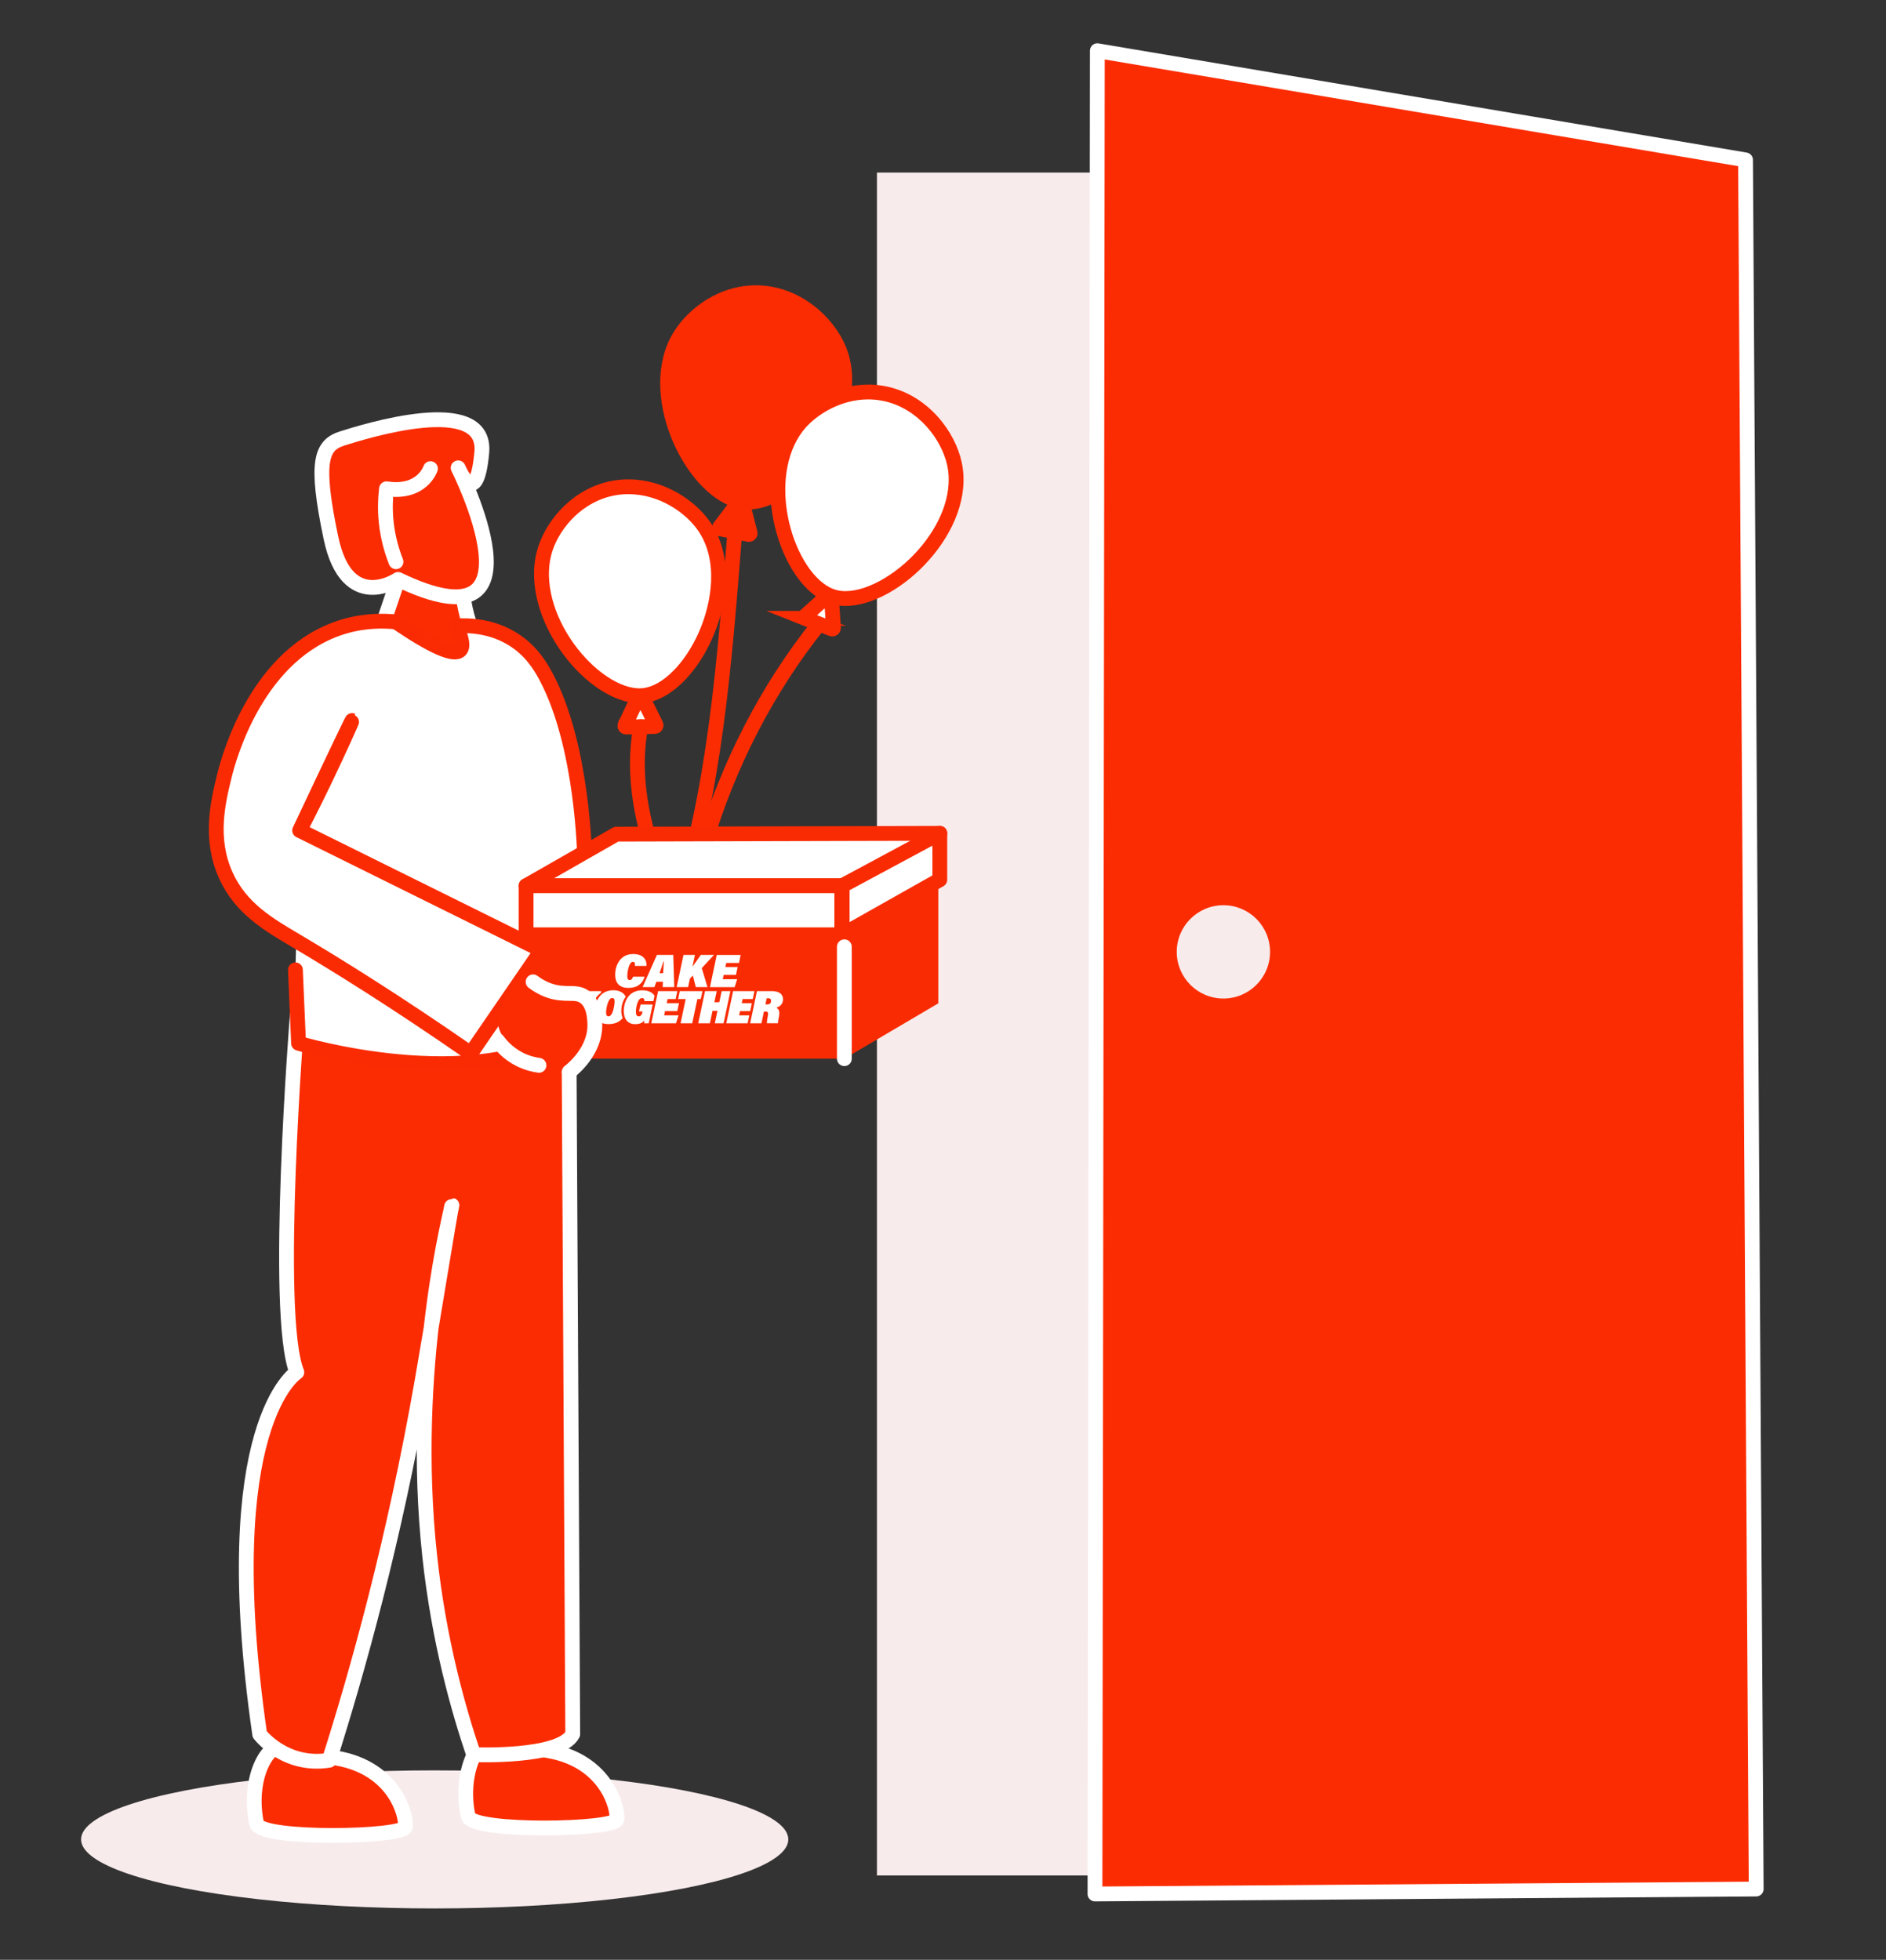 <?xml version="1.0" encoding="UTF-8"?>
<svg id="Layer_1" data-name="Layer 1" xmlns="http://www.w3.org/2000/svg" viewBox="0 0 381.98 396.91">
  <rect x="0" y="0" width="381.98" height="396.91" fill="#333333" stroke="none"/>
  <defs>
    <style>
      .cls-1, .cls-2 {
        stroke: #fff;
      }

      .cls-1, .cls-2, .cls-3, .cls-4, .cls-5, .cls-6, .cls-7 {
        stroke-width: 3px;
      }

      .cls-1, .cls-2, .cls-3, .cls-4, .cls-7 {
        stroke-linecap: round;
        stroke-linejoin: round;
      }

      .cls-1, .cls-8 {
        fill: #f92b03;
      }

      .cls-2, .cls-6, .cls-9 {
        fill: #fb2c02;
      }

      .cls-3 {
        stroke: #f92b03;
      }

      .cls-3, .cls-4, .cls-5, .cls-10 {
        fill: #fff;
      }

      .cls-4 {
        stroke: #fa2b03;
      }

      .cls-5, .cls-6 {
        stroke-miterlimit: 10;
      }

      .cls-5, .cls-6, .cls-7 {
        stroke: #fb2c02;
      }

      .cls-8, .cls-11, .cls-9, .cls-10 {
        stroke-width: 0px;
      }

      .cls-11 {
        fill: #f8ebeb;
      }

      .cls-7 {
        fill: none;
      }
    </style>
  </defs>
  <rect class="cls-11" x="177.61" y="34.95" width="154.79" height="344.88"/>
  <path class="cls-2" d="M222.25,10.27c-.16,124.44-.32,248.87-.48,373.31,44.64-.33,89.28-.66,133.92-1-.72-116.73-1.44-233.47-2.16-350.2L222.25,10.27Z"/>
  <circle class="cls-11" cx="247.78" cy="192.78" r="9.45"/>
  <ellipse class="cls-11" cx="88.04" cy="372.53" rx="71.62" ry="13.98"/>
  <path class="cls-9" d="M171.26,70.07c5.94,14.12-9.32,34.08-20.55,33.08-.64-.06-1.27-.18-1.91-.37-10.37-3.09-19.82-23.06-12.49-35.31,2.96-4.95,9.41-9.91,17.32-9.68,8.51.25,15.17,6.43,17.63,12.29Z"/>
  <path class="cls-6" d="M145.91,107.12c1.91.37,3.83.75,5.74,1.12.17.03.32-.12.27-.29-.4-1.56-.79-3.11-1.19-4.67-.02-.09-.09-.16-.18-.17l-1.62-.31c-.09-.02-.18.02-.23.09l-2.93,3.85c-.11.14-.03.34.14.37Z"/>
  <path class="cls-7" d="M148.83,107.69c-2.08,26.18-3.98,52.68-12.15,77.36"/>
  <g>
    <path class="cls-10" d="M171.25,121.22c-.84,0-1.63-.1-2.35-.31-.51-.14-1.02-.35-1.53-.61-4.29-2.21-7.94-8.3-9.29-15.51-1.45-7.7,0-14.69,3.96-19.17,2.67-3.01,7.69-6.23,13.8-6.23,1.2,0,2.39.13,3.55.38,7.83,1.71,12.71,8.55,13.92,14.18,1.17,5.39-.78,11.72-5.33,17.36-4.78,5.93-11.51,9.91-16.74,9.91Z"/>
    <path class="cls-9" d="M175.84,77.89v3c1.09,0,2.18.12,3.23.35,6.86,1.5,11.62,7.69,12.78,13.03,1.07,4.95-.76,10.82-5.03,16.1-4.44,5.51-10.85,9.35-15.57,9.35-.7,0-1.35-.08-1.94-.25-.41-.12-.83-.28-1.25-.5-3.83-1.97-7.25-7.78-8.51-14.46-1.34-7.13.01-13.82,3.61-17.89,2.34-2.64,7.06-5.73,12.68-5.73v-3M175.84,77.89c-6.21,0-11.76,3.15-14.93,6.74-9.46,10.69-3.85,32.06,5.77,37.01.59.3,1.19.54,1.81.72.87.25,1.8.36,2.76.36,10.96,0,26.51-15.32,23.53-29.09-1.34-6.21-6.75-13.51-15.07-15.33-1.31-.29-2.61-.42-3.88-.42h0Z"/>
  </g>
  <path class="cls-5" d="M163.04,125.23c1.81.72,3.62,1.44,5.44,2.16.16.06.33-.06.32-.23-.1-1.6-.21-3.2-.31-4.81,0-.09-.06-.17-.15-.2l-1.54-.6c-.08-.03-.18-.02-.24.04l-3.59,3.25c-.13.12-.09.33.07.39Z"/>
  <path class="cls-7" d="M165.81,126.47c-10.54,13.17-18.33,28.5-23.13,44.65-1.36,4.58-2.48,9.22-3.35,13.92"/>
  <g>
    <path class="cls-10" d="M129.52,140.91c-.23,0-.46,0-.69-.03-4.81-.38-10.53-4.58-14.57-10.72-4.31-6.54-5.68-13.54-3.75-19.21,1.73-5.08,6.65-10.8,13.75-12.1.99-.18,2-.27,3.02-.27,6.73,0,12.54,4,15.3,7.97,4.58,6.56,3.15,15.78.28,22.21-3.03,6.8-7.89,11.54-12.38,12.09-.31.04-.63.06-.96.06Z"/>
    <path class="cls-9" d="M127.28,100.08h0c6.19,0,11.53,3.68,14.07,7.33,4.23,6.05,2.84,14.68.14,20.74-2.78,6.23-7.28,10.73-11.19,11.21-.25.03-.51.05-.78.05-.19,0-.38,0-.57-.02-4.3-.34-9.7-4.37-13.44-10.05-3.99-6.06-5.33-12.75-3.58-17.9,1.59-4.67,6.1-9.92,12.6-11.11.9-.17,1.82-.25,2.74-.25M127.28,97.08c-1.08,0-2.18.1-3.29.3-7.77,1.43-13.04,7.64-14.9,13.1-4.59,13.52,8.84,31.06,19.63,31.9.27.02.54.03.8.03.39,0,.77-.02,1.14-.07,11.19-1.37,21.92-24.1,13.15-36.65-3.15-4.52-9.45-8.61-16.53-8.61h0Z"/>
  </g>
  <path class="cls-5" d="M126.8,147.24c1.95-.04,3.9-.07,5.85-.11.17,0,.28-.19.21-.34-.71-1.44-1.43-2.88-2.14-4.31-.04-.08-.12-.13-.22-.13l-1.65.04c-.09,0-.17.05-.21.14l-2.06,4.38c-.07.16.04.34.22.34Z"/>
  <path class="cls-7" d="M129.77,147.18c-2.42,13.07,2.09,25.92,7.13,37.8"/>
  <path class="cls-2" d="M59.31,353.57c-4.78-1.98-8.92,5.8-7.56,14.61.08.53.17.96.28,1.26,1.11,3.22,29.78,2.71,30.07.53s-2.06-11.88-13.97-13.91c-3.52-.6-6.44-1.51-8.81-2.49Z"/>
  <path class="cls-2" d="M102.15,352.06c-4.78-1.98-8.92,5.8-7.56,14.61.08.53.17.96.28,1.26,1.11,3.22,29.78,2.71,30.07.53.29-2.19-2.06-11.88-13.97-13.91-3.52-.6-6.44-1.51-8.81-2.49Z"/>
  <path class="cls-2" d="M60.22,205.46s-4.85,60.95-.1,72.46c0,0-16.61,10.3-7.52,73.32,0,0,5.08,6.71,14.08,5.26,5.7-17.94,13.09-44.19,18.82-76.86,2.09-11.89,5.88-35.57,6.03-35.54.18.03-8.69,32.4-4.49,71.14,1.85,17.06,5.75,30.86,8.89,40.13,0,0,17.61.73,20.07-4.17l-.77-142.64s-54.62,5.95-55.01-3.09Z"/>
  <path class="cls-2" d="M77.22,127.42c-.83.91-1.66,1.81-2.5,2.72,1.61,1.52,5.3,4.58,10.96,5.93,6.55,1.56,11.88-.1,13.94-.86-1.49-2.05-3.28-5.01-4.54-8.87-.71-2.18-1.11-4.2-1.32-5.92-2.42-.14-5.34-.53-8.54-1.45-1.7-.49-3.24-1.05-4.6-1.63-1.13,3.36-2.27,6.71-3.4,10.07Z"/>
  <path class="cls-2" d="M92.79,94.75s18.95,37.56-12.17,22.6c0,0-10.33,7.11-13.6-8.44-3.26-15.55-1.96-18.78,2.32-20.12,4.27-1.34,29.33-9.27,28.24,2.83-1.09,12.11-4.78,3.13-4.78,3.13Z"/>
  <path class="cls-4" d="M59.83,196.42c.21,4.96.42,9.91.64,14.87,0,0,35.62,10.73,55.31-2.37,2.26-13.87,2.72-25.58,2.65-34.17,0-1.27-.34-23.63-7.84-37.72-1.32-2.49-3.2-5.33-6.5-7.45-4.47-2.88-9.24-2.96-11.68-2.81,1.2,2.6,1.46,4.24.77,4.92-1.25,1.23-5.58-.69-13.01-5.74-2.43-.24-6.22-.33-10.5.94-17.57,5.23-23.32,26.56-24.21,30.19-1.3,5.31-3.11,12.72.28,20.21,3.07,6.78,8.77,10.01,14.28,13.28,8.29,4.91,20.13,12.25,35.32,22.79,4.78-6.97,9.56-13.94,14.34-20.91-16.33-8.09-32.66-16.18-48.99-24.26,1.1-2.12,2.19-4.28,3.28-6.48.67-1.36,1.33-2.71,1.97-4.05,2.67-5.58,5.43-11.7,5.37-11.73-.05-.02-2.45,4.94-10.62,22.26"/>
  <g>
    <rect class="cls-8" x="107.59" y="179.39" width="63.41" height="35.02"/>
    <path class="cls-3" d="M106.55,179.39c6.09-3.48,12.19-6.97,18.28-10.45,21.84-.06,43.68-.12,65.52-.17-6.45,3.54-12.89,7.08-19.34,10.63h-64.46Z"/>
    <polygon class="cls-8" points="190.04 168.94 190.04 203.2 171.01 214.41 171.01 179.39 190.04 168.94"/>
    <rect class="cls-3" x="106.55" y="179.39" width="63.94" height="9.93"/>
    <path class="cls-3" d="M170.57,179.39c6.59-3.54,13.18-7.08,19.77-10.63v9.41c-6.59,3.72-13.18,7.43-19.77,11.15v-9.93Z"/>
    <line class="cls-1" x1="171.01" y1="191.75" x2="171.01" y2="214.41"/>
  </g>
  <g>
    <g>
      <path class="cls-10" d="M154.72,204.87l-.5,2.38h-2.29l1.38-6.52h3.05c1.57,0,2.23.72,2.23,1.65s-.61,1.49-1.36,1.7c.48.27.76.68.52,1.88-.22,1.04-.19,1.27-.19,1.28h-2.24s0-.58.19-1.44c.15-.68,0-.93-.4-.93h-.4ZM155.02,203.42h.42c.56,0,.73-.39.73-.72s-.17-.52-.51-.52h-.38l-.26,1.25Z"/>
      <path class="cls-10" d="M121.68,201.11l.08-.38h-5.42l-.34,1.62h1.54l-1.04,4.9h2.36l1.04-4.9h.64c.27-.48.64-.91,1.13-1.23Z"/>
      <path class="cls-10" d="M129.74,203.44l-.33,1.4h.72l-.02.13c-.09.42-.24.87-.76.87-.39,0-.56-.34-.56-.94,0-.93.37-2.76,1.23-2.76.46,0,.5.31.5.61h1.82l.23-1.07c-.38-.63-1.16-1.12-2.49-1.12-3.07,0-3.75,2.8-3.75,4.15,0,1.69.83,2.71,2.29,2.71.97,0,1.45-.26,1.87-.73-.03.18-.04.46-.03.56h.93l.8-3.81h-2.45Z"/>
      <polygon class="cls-10" points="133.29 200.73 131.91 207.25 136.91 207.25 137.42 205.64 134.51 205.64 134.69 204.78 137.17 204.78 137.52 203.17 135.04 203.17 135.21 202.34 136.84 202.34 137.18 200.73 133.29 200.73"/>
      <polygon class="cls-10" points="137.68 200.73 137.34 202.34 138.87 202.34 137.84 207.25 140.2 207.25 141.24 202.34 141.93 202.34 142.27 200.73 137.68 200.73"/>
      <polygon class="cls-10" points="146.16 200.73 145.68 202.98 144.68 202.98 145.16 200.73 142.79 200.73 141.41 207.25 143.78 207.25 144.31 204.72 145.31 204.72 144.78 207.25 146.55 207.25 147.93 200.73 146.16 200.73"/>
      <polygon class="cls-10" points="149.7 205.64 149.88 204.78 151.94 204.78 152.28 203.17 150.23 203.17 150.4 202.34 152.46 202.34 152.8 200.73 148.48 200.73 147.1 207.25 151.42 207.25 151.76 205.64 149.7 205.64"/>
      <path class="cls-10" d="M126.74,201.87c-.44-.86-1.32-1.32-2.51-1.32-2.86,0-3.75,2.54-3.75,4.17s.86,2.69,2.77,2.69c1.4,0,2.3-.52,2.87-1.23-.19-.41-.29-.9-.29-1.48,0-.74.21-1.92.9-2.84ZM123.26,205.83c-.4,0-.51-.28-.51-.83,0-.61.36-2.87,1.22-2.87.39,0,.51.19.51.77,0,.39-.29,2.93-1.21,2.93Z"/>
    </g>
    <g>
      <path class="cls-10" d="M130.56,197.8c-.41,1.39-1.47,2.28-3.29,2.28-1.96,0-2.68-1.15-2.68-2.69,0-1.74.93-4.17,3.64-4.17,2.26,0,2.76,1.36,2.71,2.4h-2.35c.05-.49,0-.82-.42-.82-.73,0-1.12,1.85-1.12,2.92,0,.47.14.77.46.77.42,0,.57-.3.7-.68h2.35Z"/>
      <path class="cls-10" d="M132.94,198.83l-.4,1.08h-2.39l2.9-6.52h3.31l.2,6.52h-2.35l.05-1.08h-1.3ZM134.31,197.09c.03-.5.08-1.6.13-2.35h-.09c-.24.83-.51,1.58-.77,2.35h.73Z"/>
      <path class="cls-10" d="M138.43,193.39h2.32l-.51,2.4c.56-.75,1.29-1.82,1.7-2.4h2.67l-2.48,2.68,1.16,3.84h-2.37l-.59-2.34-.59.6-.37,1.74h-2.32l1.38-6.52Z"/>
      <path class="cls-10" d="M149.05,197.45h-2.48l-.18.86h2.91l-.51,1.61h-5l1.38-6.52h4.84l-.34,1.62h-2.58l-.17.83h2.48l-.35,1.62Z"/>
    </g>
  </g>
  <path class="cls-9" d="M105.07,197.79c1.49,1.19,3.71,2.78,6.53,4.04,3.74,1.67,5.12,1.25,6.19,2.63,2.22,2.87,1.11,11.04-3.85,12.4-5.2,1.42-12.58-5.21-13.14-9.68-.09-.69-.02-1.48.34-2.33,1.31-2.35,2.62-4.7,3.93-7.05Z"/>
  <path class="cls-2" d="M87.18,94.91s-1.68,5.18-8.9,4.08c-.22,1.81-.33,4.11-.06,6.74.35,3.34,1.2,6.07,1.98,8.04"/>
  <path class="cls-2" d="M107.97,198.85c.61.46,1.63,1.16,3.03,1.68,3.5,1.29,5.5.04,7.37,1.35,1.92,1.34,2.05,4.23,2.1,5.38.23,5.5-4.48,9.28-5.19,9.83"/>
  <path class="cls-2" d="M100.8,210.77c.69.94,2.07,2.55,4.35,3.73,1.56.8,3.01,1.12,4.01,1.26"/>
</svg>